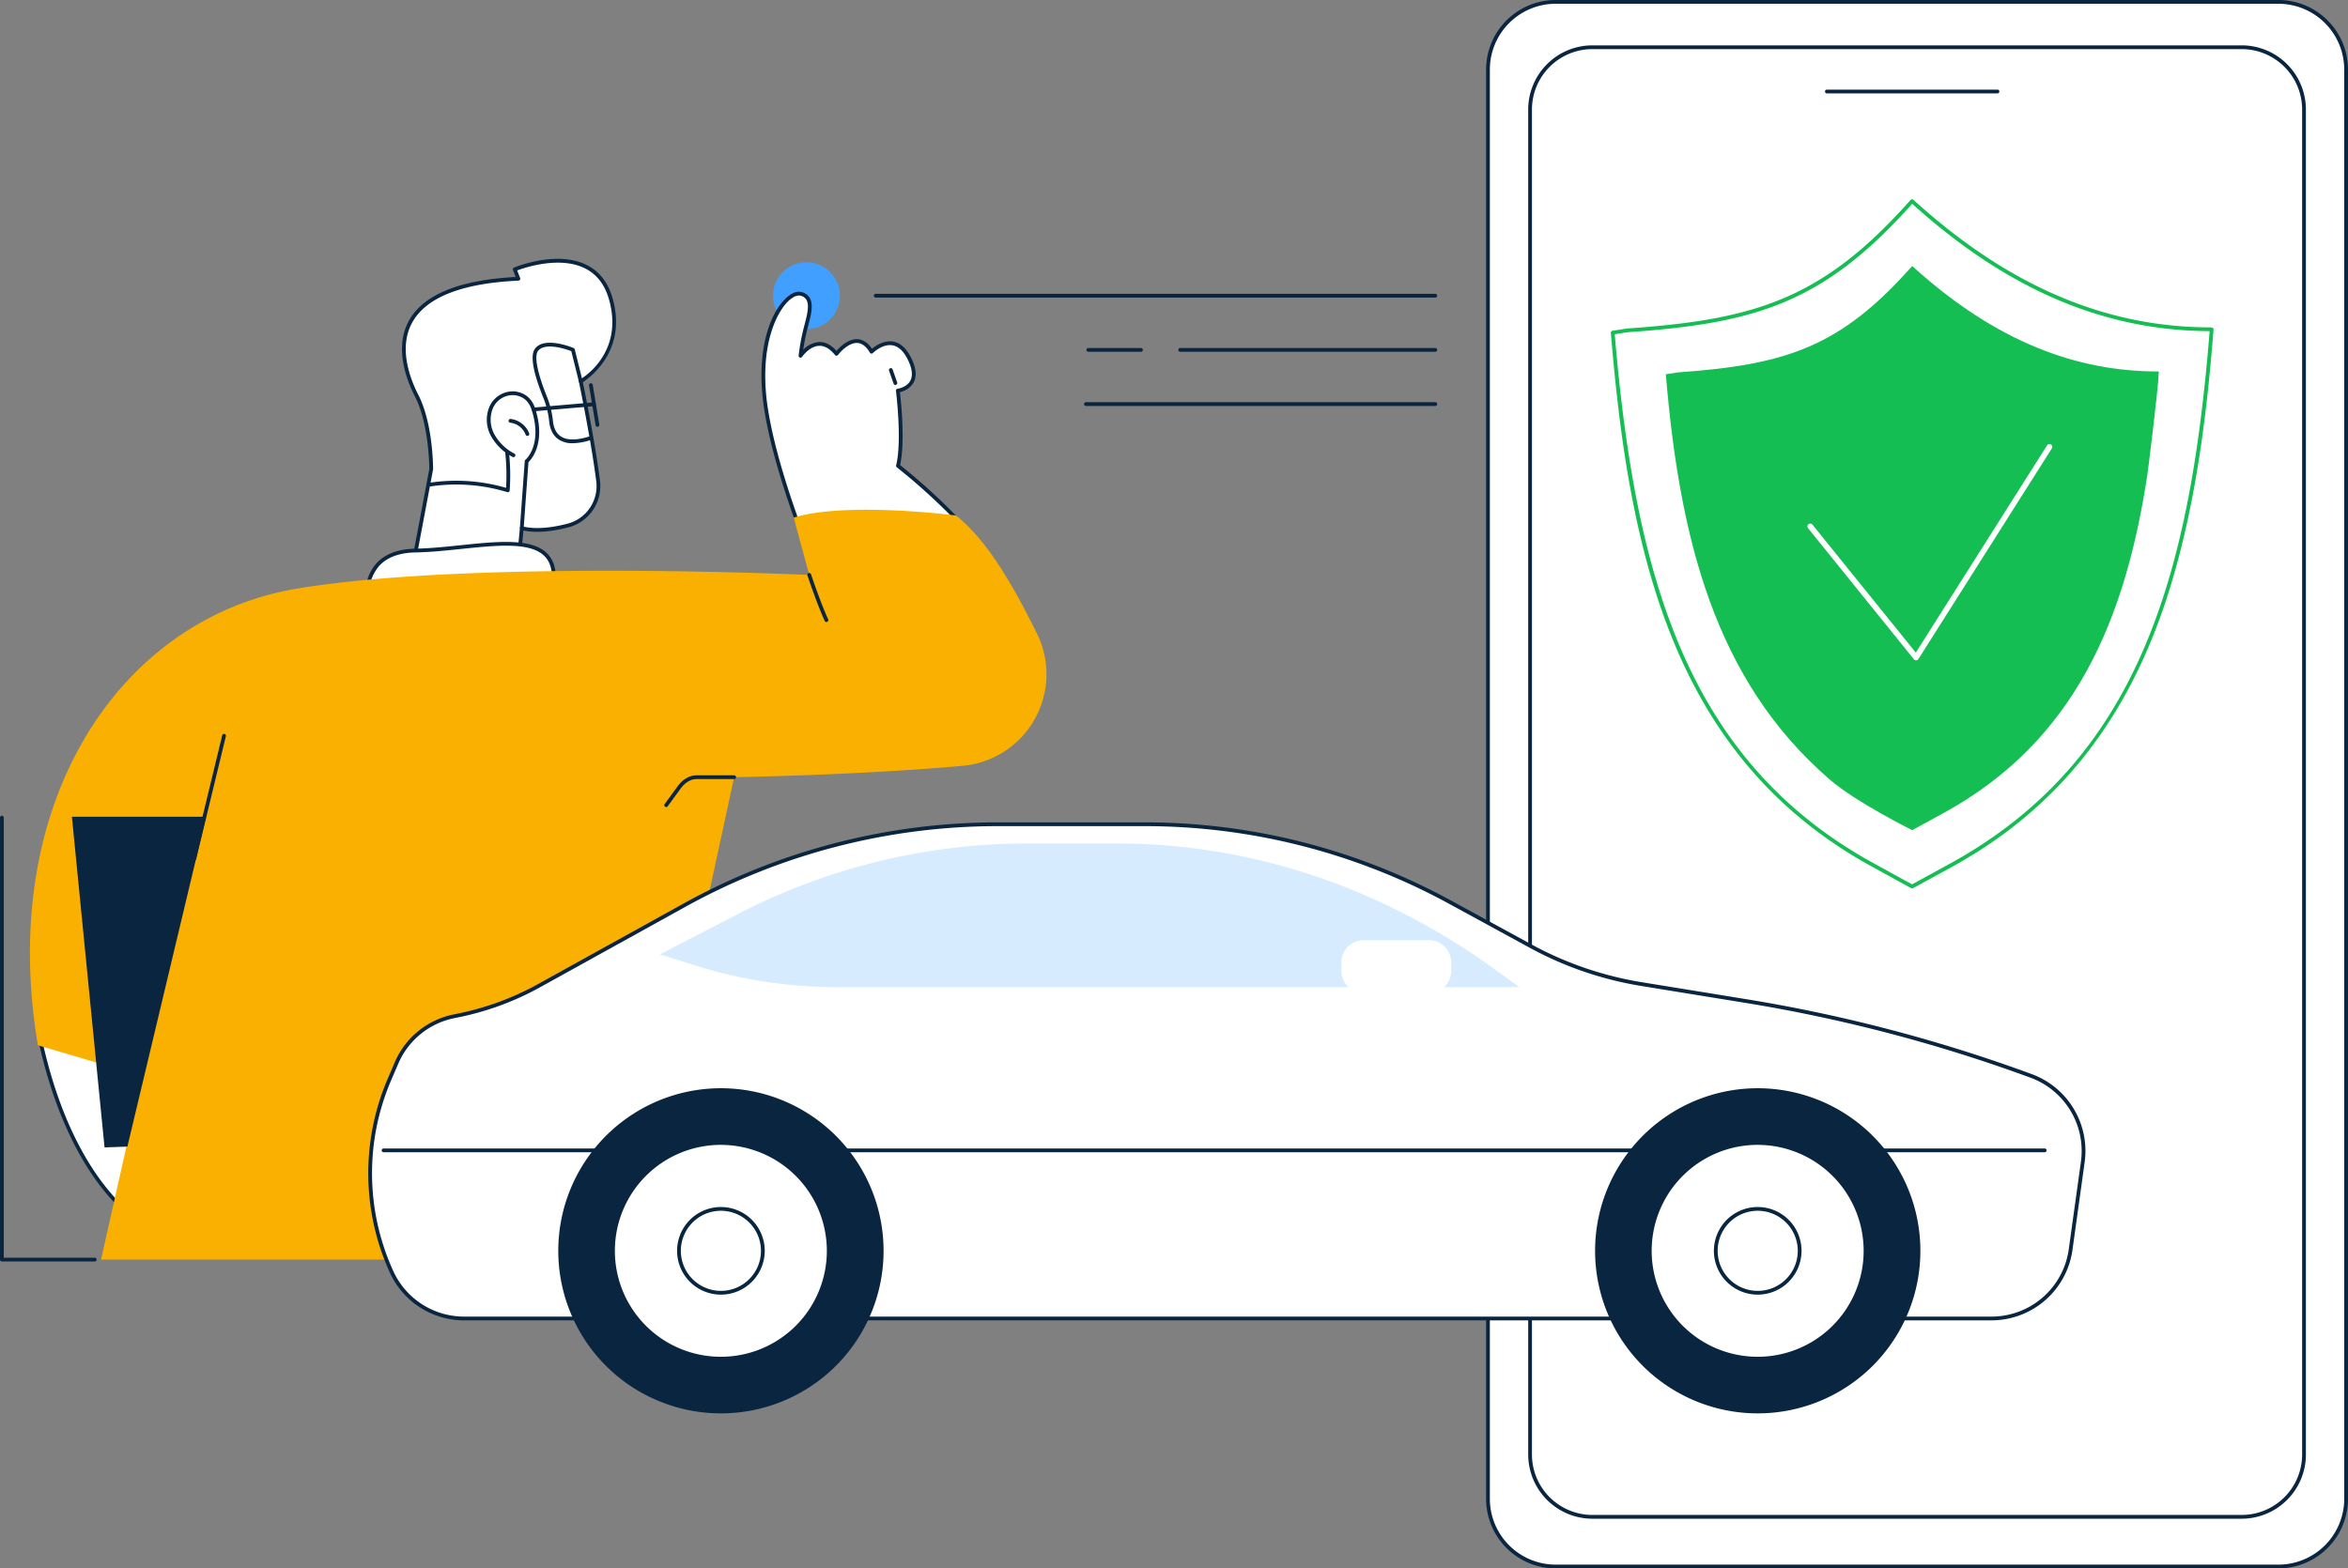 <svg xmlns="http://www.w3.org/2000/svg" xmlns:xlink="http://www.w3.org/1999/xlink" width="889" height="594" viewBox="0 0 889 594">
  <rect x="0" y="0" width="889" height="594" fill="#808080" stroke="none"/>
  <defs>
    <linearGradient id="linear-gradient" x1="0.383" y1="0.63" x2="0.803" y2="0.619" gradientUnits="objectBoundingBox">
      <stop offset="0" stop-color="#fab000"/>
      <stop offset="1" stop-color="#15be53"/>
    </linearGradient>
    <clipPath id="clip-path">
      <rect id="Rectangle_25304" data-name="Rectangle 25304" width="889" height="594" fill="url(#linear-gradient)"/>
    </clipPath>
  </defs>
  <g id="ro-vignette-online-illustration" clip-path="url(#clip-path)">
    <path id="Path_93182" data-name="Path 93182" d="M862.673,593.286H588.995a25.637,25.637,0,0,1-25.616-25.633V26.344A25.636,25.636,0,0,1,588.995.711H862.673a25.637,25.637,0,0,1,25.616,25.633V567.653A25.637,25.637,0,0,1,862.673,593.286Z" fill="#fff"/>
    <path id="Path_93183" data-name="Path 93183" d="M862.67,594H588.992a26.367,26.367,0,0,1-26.33-26.347V26.347A26.367,26.367,0,0,1,588.992,0H862.67A26.367,26.367,0,0,1,889,26.347V567.656A26.369,26.369,0,0,1,862.67,594ZM588.992,1.428a24.94,24.94,0,0,0-24.9,24.919V567.656a24.94,24.94,0,0,0,24.9,24.919H862.67a24.939,24.939,0,0,0,24.9-24.919V26.347a24.939,24.939,0,0,0-24.9-24.919Z" fill="#0a2540"/>
    <path id="Path_93184" data-name="Path 93184" d="M602.9,574.477H848.774a23.585,23.585,0,0,0,23.576-23.592V41.483a23.584,23.584,0,0,0-23.576-23.591H602.9A23.583,23.583,0,0,0,579.32,41.483v509.4A23.584,23.584,0,0,0,602.9,574.477Z" fill="#fff"/>
    <path id="Path_93185" data-name="Path 93185" d="M848.773,575.187H602.9a24.325,24.325,0,0,1-24.29-24.3V41.483A24.325,24.325,0,0,1,602.9,17.178H848.773a24.325,24.325,0,0,1,24.29,24.305v509.4a24.325,24.325,0,0,1-24.29,24.3ZM602.892,18.6A22.9,22.9,0,0,0,580.03,41.48v509.4a22.9,22.9,0,0,0,22.862,22.877H848.77a22.9,22.9,0,0,0,22.862-22.877V41.483A22.9,22.9,0,0,0,848.77,18.606H602.892Z" fill="#0a2540"/>
    <path id="Path_93186" data-name="Path 93186" d="M756.279,35.371H691.7a.714.714,0,0,1,0-1.428h64.575a.714.714,0,0,1,0,1.428Z" fill="#0a2540"/>
    <path id="Path_93188" data-name="Path 93188" d="M317.951,113.225A12.667,12.667,0,1,0,304.1,124.591,12.673,12.673,0,0,0,317.951,113.225Z" fill="#409fff"/>
    <path id="Path_93189" data-name="Path 93189" d="M543.44,112.7H331.548a.715.715,0,0,1,0-1.429H543.44a.715.715,0,0,1,0,1.429Z" fill="#0a2540"/>
    <path id="Path_93190" data-name="Path 93190" d="M431.989,133.227H412.065a.714.714,0,0,1,0-1.428h19.924a.714.714,0,0,1,0,1.428Z" fill="#0a2540"/>
    <path id="Path_93191" data-name="Path 93191" d="M543.44,133.227H446.849a.714.714,0,0,1,0-1.428H543.44a.714.714,0,0,1,0,1.428Z" fill="#0a2540"/>
    <path id="Path_93192" data-name="Path 93192" d="M543.44,153.751H411.154a.714.714,0,0,1,0-1.428H543.44a.714.714,0,0,1,0,1.428Z" fill="#0a2540"/>
    <path id="Path_93193" data-name="Path 93193" d="M156.07,215.83l7.195-38.149s.049-16.963-5.485-27.753-16.959-41.8,38.491-44.361l-1.382-3.561s29.671-12.367,36.366,11.162c6.092,21.407-11.382,31.223-11.382,31.223s4.561,21.8,6.582,37.776a15.393,15.393,0,0,1-11.393,16.852c-5.589,1.445-12.135,2.373-17.5,1l-1.291,13.406-40.2,2.4Z" fill="#fff"/>
    <path id="Path_93194" data-name="Path 93194" d="M156.07,216.543a.714.714,0,0,1-.7-.847l7.181-38.081c-.006-1.145-.184-17.18-5.4-27.359-3.334-6.5-8.041-18.934-2.108-29.174,5.569-9.615,19.1-15.058,40.21-16.178l-1.025-2.639a.718.718,0,0,1,.389-.919c.649-.269,16-6.55,27.287-1.1,4.937,2.382,8.317,6.667,10.04,12.73,5.615,19.732-8.522,29.989-11.269,31.761.684,3.327,4.655,22.845,6.491,37.344a16.143,16.143,0,0,1-11.921,17.635c-6.777,1.753-12.505,2.153-17.05,1.188l-1.213,12.6a.709.709,0,0,1-.668.642l-40.2,2.4h-.042Zm39.744-114.129,1.122,2.9a.713.713,0,0,1-.068.649.725.725,0,0,1-.565.324c-21.166.977-34.634,6.2-40.032,15.519-5.592,9.653-1.057,21.566,2.145,27.8,5.547,10.819,5.566,27.38,5.563,28.081a.563.563,0,0,1-.013.13l-7.023,37.25,38.676-2.311,1.233-12.8a.707.707,0,0,1,.3-.516.7.7,0,0,1,.587-.107c4.428,1.13,10.2.795,17.15-1a14.7,14.7,0,0,0,10.864-16.07c-1.995-15.762-6.53-37.5-6.575-37.721a.712.712,0,0,1,.35-.769c.694-.39,16.907-9.809,11.045-30.408-1.609-5.654-4.732-9.637-9.287-11.834-9.452-4.564-22.437-.24-25.467.886Z" fill="#0a2540"/>
    <path id="Path_93195" data-name="Path 93195" d="M192.267,186.421a.666.666,0,0,1-.21-.032,66.066,66.066,0,0,0-28.987-2.175.714.714,0,0,1-.211-1.412,67.469,67.469,0,0,1,28.753,1.961,80.949,80.949,0,0,0-.318-13.338.713.713,0,0,1,1.418-.152,82.5,82.5,0,0,1,.266,14.48.723.723,0,0,1-.308.539.706.706,0,0,1-.4.126Z" fill="#0a2540"/>
    <path id="Path_93196" data-name="Path 93196" d="M199.69,165.1a.716.716,0,0,1-.668-.464,7.168,7.168,0,0,0-5.833-4.548.713.713,0,0,1,.153-1.418,8.625,8.625,0,0,1,7.016,5.472.715.715,0,0,1-.421.919.748.748,0,0,1-.247.046Z" fill="#0a2540"/>
    <path id="Path_93197" data-name="Path 93197" d="M197.558,200.736h-.052a.718.718,0,0,1-.662-.762l1.836-25.325a.7.7,0,0,1,.254-.493c.265-.227,6.523-5.768,2.38-18.869-1.054-3.333-3.159-5.167-6.442-5.609a8.234,8.234,0,0,0-8.2,4.811,11.534,11.534,0,0,0,.528,10.043,18.346,18.346,0,0,0,7.581,7.28.715.715,0,0,1-.688,1.253,19.762,19.762,0,0,1-8.158-7.868,12.8,12.8,0,0,1-.558-11.315,9.7,9.7,0,0,1,9.686-5.619c3.831.516,6.391,2.736,7.614,6.6,4.041,12.792-1.356,18.975-2.592,20.18l-1.817,25.042a.712.712,0,0,1-.71.662Z" fill="#0a2540"/>
    <path id="Path_93198" data-name="Path 93198" d="M216.837,167.868a9.383,9.383,0,0,1-5.249-1.376c-2.04-1.338-3.295-3.659-3.633-6.713a32.873,32.873,0,0,0-2.128-8.839c-3.993-9.874-5.122-16.184-3.351-18.751,3.462-5.021,14.26-.565,14.718-.373a.7.7,0,0,1,.415.487l2.955,11.918a.714.714,0,0,1-1.385.348L216.311,133c-3.062-1.211-10.419-3.256-12.664,0-1.417,2.058-.139,8.4,3.5,17.4a34.364,34.364,0,0,1,2.226,9.215c.292,2.655,1.3,4.564,2.994,5.674,2.313,1.516,5.907,1.529,10.675.042a.715.715,0,0,1,.422,1.367,22.673,22.673,0,0,1-6.634,1.165Z" fill="#0a2540"/>
    <path id="Path_93199" data-name="Path 93199" d="M226.2,161.649a.714.714,0,0,1-.7-.6l-2.481-15.038a.714.714,0,1,1,1.408-.234l2.481,15.038a.713.713,0,0,1-.587.821A.661.661,0,0,1,226.2,161.649Z" fill="#0a2540"/>
    <path id="Path_93200" data-name="Path 93200" d="M202,155.78a.714.714,0,0,1-.062-1.425l22.908-1.967a.714.714,0,0,1,.123,1.422l-22.907,1.967H202Z" fill="#0a2540"/>
    <path id="Path_93201" data-name="Path 93201" d="M139.056,225.777s-1.638-16.888,18.2-17.261c23.911-.448,53.673-10.176,52.4,11.523l-70.608,5.735Z" fill="#fff"/>
    <path id="Path_93202" data-name="Path 93202" d="M139.056,226.492a.714.714,0,0,1-.71-.646,17.461,17.461,0,0,1,4.025-12.322c3.27-3.674,8.275-5.6,14.873-5.722,5.593-.1,11.542-.724,17.3-1.321,13.618-1.415,26.48-2.753,32.445,2.95,2.556,2.444,3.665,5.931,3.39,10.65a.713.713,0,0,1-.656.669l-70.608,5.735h-.058Zm52.54-19.82c-5.1,0-10.931.607-16.906,1.227-5.784.6-11.766,1.224-17.417,1.331-6.179.117-10.831,1.876-13.825,5.232a16.1,16.1,0,0,0-3.707,10.543l69.239-5.625c.123-3.96-.853-6.881-2.981-8.917C202.982,207.578,197.831,206.672,191.6,206.672Z" fill="#0a2540"/>
    <path id="Path_93203" data-name="Path 93203" d="M308.023,213.788c-5.923-14.788-14.986-39.5-17.987-59-4.6-29.846,7.727-44.787,13.122-43.515s3.214,7.7,1.813,13.227a78.946,78.946,0,0,0-1.872,10.244s6.514-9.6,13.621-.737c0,0,7.688-10.328,13.277-.8,0,0,8.606-8.643,14.247,2.441s-4.3,12.289-4.3,12.289,2.423,18.927.058,28.49a229.269,229.269,0,0,1,27.118,25.366c-8.606,9.956-28.451,23.183-59.1,12Z" fill="#fff"/>
    <path id="Path_93204" data-name="Path 93204" d="M306.768,211.334a.713.713,0,0,1-.665-.455c-6.121-15.593-14-37.964-16.774-55.982-3.415-22.189,2.349-36.513,8.324-42.041,2.008-1.856,4.019-2.668,5.667-2.278a4.873,4.873,0,0,1,3.221,2.181c1.554,2.584.5,6.638-.529,10.559-.12.454-.237.909-.35,1.357-.779,3.077-1.268,5.914-1.547,7.8a9.429,9.429,0,0,1,5.971-2.934c2.339-.078,4.561,1.032,6.624,3.346,1.252-1.444,4.431-4.619,7.99-4.427,2.079.113,3.912,1.337,5.449,3.642,1.321-1.1,4.448-3.292,7.922-2.74,2.725.429,5.015,2.431,6.8,5.953,1.989,3.905,2.342,7.112,1.055,9.533a7.871,7.871,0,0,1-5.2,3.655c.4,3.438,2.05,18.862.068,27.633a234.024,234.024,0,0,1,26.849,25.168.715.715,0,1,1-1.061.958,230.22,230.22,0,0,0-27.024-25.276.717.717,0,0,1-.26-.737c2.3-9.322-.048-28.038-.074-28.226a.705.705,0,0,1,.146-.529.716.716,0,0,1,.477-.27c.032,0,3.448-.461,4.82-3.051,1.051-1.986.691-4.745-1.07-8.205-1.574-3.091-3.51-4.837-5.758-5.191-3.789-.607-7.315,2.9-7.351,2.931a.714.714,0,0,1-1.122-.142c-1.372-2.341-2.975-3.577-4.756-3.675-3.74-.182-7.3,4.5-7.334,4.544a.719.719,0,0,1-.558.289.675.675,0,0,1-.567-.266c-1.921-2.4-3.964-3.577-6.021-3.483-3.678.146-6.426,4.136-6.452,4.175a.714.714,0,0,1-1.3-.474,81.169,81.169,0,0,1,1.892-10.348c.113-.451.233-.909.353-1.367.951-3.635,1.93-7.394.688-9.462a3.467,3.467,0,0,0-2.326-1.528c-1.152-.27-2.748.435-4.373,1.937-4.6,4.259-11.444,17.639-7.882,40.775,2.754,17.889,10.6,40.152,16.692,55.677a.712.712,0,0,1-.661.974Z" fill="#0a2540"/>
    <path id="Path_93205" data-name="Path 93205" d="M339.012,145.783a.719.719,0,0,1-.675-.478l-1.726-4.93a.713.713,0,0,1,1.347-.471l1.725,4.931a.712.712,0,0,1-.438.909.743.743,0,0,1-.236.039Z" fill="#0a2540"/>
    <path id="Path_93206" data-name="Path 93206" d="M52.462,462.345s-25.276-13.97-37.171-68.151l49.225,2.4L52.462,462.349Z" fill="#fff"/>
    <path id="Path_93207" data-name="Path 93207" d="M52.462,463.06a.678.678,0,0,1-.344-.091c-.256-.14-25.694-14.749-37.524-68.622a.715.715,0,0,1,.733-.866l49.225,2.4a.715.715,0,0,1,.525.27.723.723,0,0,1,.143.571L53.166,462.476a.711.711,0,0,1-.4.516.726.726,0,0,1-.3.068ZM16.187,394.951c10.526,46.933,31.3,63.2,35.763,66.223l11.717-63.915L16.19,394.951Z" fill="#0a2540"/>
    <path id="Path_93208" data-name="Path 93208" d="M38.251,477.049h200.2l39.516-182.7s47.4-.747,86.61-4.32A34.837,34.837,0,0,0,392.551,239.8c-8.895-17.917-18.639-35.043-30.547-44.556,0,0-41.216-5.415-61.493.795l5.887,21.718s-127.118-5.969-193.951,5.171-113.692,80.466-98.1,172.958l39.526,11.64Z" fill="#fab000"/>
    <path id="Path_93209" data-name="Path 93209" d="M73.548,325.975a.747.747,0,0,1-.169-.019.713.713,0,0,1-.525-.861l11.282-46.6a.712.712,0,1,1,1.385.334l-11.282,46.6a.71.71,0,0,1-.694.545Z" fill="#0a2540"/>
    <path id="Path_93210" data-name="Path 93210" d="M252.233,305.649a.733.733,0,0,1-.422-.136.712.712,0,0,1-.156-1l4.889-6.693c1.969-2.7,4.528-4.184,7.2-4.184h14.215a.714.714,0,0,1,0,1.428H263.748c-2.209,0-4.356,1.279-6.053,3.6l-4.888,6.693a.714.714,0,0,1-.578.292Z" fill="#0a2540"/>
    <path id="Path_93211" data-name="Path 93211" d="M312.909,235.568a.713.713,0,0,1-.649-.416c-2.858-6.177-6.5-17.064-6.536-17.174a.713.713,0,1,1,1.352-.451c.036.107,3.653,10.919,6.478,17.025a.713.713,0,0,1-.347.947.689.689,0,0,1-.3.065Z" fill="#0a2540"/>
    <path id="Path_93212" data-name="Path 93212" d="M47.948,433.909l29.616-124.23H27.612L39.9,434.192Z" fill="#0a2540"/>
    <path id="Path_93213" data-name="Path 93213" d="M39.582,434.561l-.032-.334L27.22,309.321h50.8L48.233,434.256ZM28,310.035l12.22,123.789,7.438-.263L77.113,310.035Z" fill="#0a2540"/>
    <path id="Path_93214" data-name="Path 93214" d="M35.87,477.764H.714A.714.714,0,0,1,0,477.05V309.678a.714.714,0,1,1,1.427,0V476.336H35.87a.714.714,0,0,1,0,1.428Z" fill="#0a2540"/>
    <path id="Path_93215" data-name="Path 93215" d="M754.149,499.35H175.663A30.1,30.1,0,0,1,148.3,481.786a89.839,89.839,0,0,1-.9-72.844l2.738-6.382A30.111,30.111,0,0,1,171.8,384.922l1.807-.37A107.166,107.166,0,0,0,204.108,373.3l55.109-30.514a244.638,244.638,0,0,1,118.5-30.619h55.91a240.384,240.384,0,0,1,115.107,29.353L579.495,358.3A132.015,132.015,0,0,0,621.538,372.7L661,379.115a584.366,584.366,0,0,1,107.5,28.171l.648.237a30.119,30.119,0,0,1,19.454,32.43l-4.645,33.423a30.106,30.106,0,0,1-29.811,25.97Z" fill="#fff"/>
    <path id="Path_93216" data-name="Path 93216" d="M754.148,500.064H175.663a30.889,30.889,0,0,1-28.007-17.979,90.715,90.715,0,0,1-.909-73.423l2.738-6.381a30.823,30.823,0,0,1,22.165-18.054l1.807-.37a106.306,106.306,0,0,0,30.3-11.179l55.109-30.514a245.967,245.967,0,0,1,118.847-30.71h55.91a241.784,241.784,0,0,1,115.447,29.44l30.761,16.779A130.9,130.9,0,0,0,621.652,372l39.464,6.411a586.543,586.543,0,0,1,107.633,28.2l.649.237a31,31,0,0,1,19.913,33.2l-4.645,33.423a30.949,30.949,0,0,1-30.518,26.584ZM377.717,312.882a244.5,244.5,0,0,0-118.156,30.531l-55.11,30.515a107.763,107.763,0,0,1-30.709,11.328l-1.807.37a29.4,29.4,0,0,0-21.139,17.22l-2.738,6.381a89.288,89.288,0,0,0,.892,72.264,29.46,29.46,0,0,0,26.709,17.144H754.145a29.518,29.518,0,0,0,29.107-25.353l4.645-33.423A29.572,29.572,0,0,0,768.905,408.2l-.649-.237a584.866,584.866,0,0,0-107.371-28.135l-39.464-6.411a132.491,132.491,0,0,1-42.27-14.486L548.39,342.151a240.373,240.373,0,0,0-114.763-29.265h-55.91Z" fill="#0a2540"/>
    <path id="Path_93217" data-name="Path 93217" d="M774.172,436.389H145.232a.714.714,0,0,1,0-1.428H774.169a.714.714,0,0,1,0,1.428Z" fill="#0a2540"/>
    <path id="Path_93218" data-name="Path 93218" d="M316.489,517.286a61.581,61.581,0,1,0-87.06,0A61.629,61.629,0,0,0,316.489,517.286Z" fill="#0a2540"/>
    <path id="Path_93219" data-name="Path 93219" d="M301.821,502.608a40.83,40.83,0,1,0-57.724,0A40.862,40.862,0,0,0,301.821,502.608Z" fill="#fff"/>
    <path id="Path_93220" data-name="Path 93220" d="M272.961,515.283a41.557,41.557,0,1,1,41.531-41.557A41.589,41.589,0,0,1,272.961,515.283Zm0-81.686a40.129,40.129,0,1,0,40.1,40.129A40.162,40.162,0,0,0,272.961,433.6Z" fill="#0a2540"/>
    <path id="Path_93221" data-name="Path 93221" d="M288.395,477.352a15.869,15.869,0,1,0-19.089,11.807A15.877,15.877,0,0,0,288.395,477.352Z" fill="#fff"/>
    <path id="Path_93222" data-name="Path 93222" d="M272.961,490.323a16.593,16.593,0,1,1,16.583-16.593A16.605,16.605,0,0,1,272.961,490.323Zm0-31.761a15.164,15.164,0,1,0,15.155,15.165A15.177,15.177,0,0,0,272.961,458.562Z" fill="#0a2540"/>
    <path id="Path_93223" data-name="Path 93223" d="M709.046,517.286a61.581,61.581,0,1,0-87.061,0A61.63,61.63,0,0,0,709.046,517.286Z" fill="#0a2540"/>
    <path id="Path_93224" data-name="Path 93224" d="M694.378,502.608a40.83,40.83,0,1,0-57.724,0A40.862,40.862,0,0,0,694.378,502.608Z" fill="#fff"/>
    <path id="Path_93225" data-name="Path 93225" d="M665.515,515.283a41.557,41.557,0,1,1,41.53-41.557A41.59,41.59,0,0,1,665.515,515.283Zm0-81.686a40.129,40.129,0,1,0,40.1,40.129A40.162,40.162,0,0,0,665.515,433.6Z" fill="#0a2540"/>
    <path id="Path_93226" data-name="Path 93226" d="M681.15,476.582a15.869,15.869,0,1,0-18.446,12.79A15.879,15.879,0,0,0,681.15,476.582Z" fill="#fff"/>
    <path id="Path_93227" data-name="Path 93227" d="M665.515,490.322A16.593,16.593,0,1,1,682.1,473.729,16.605,16.605,0,0,1,665.515,490.322Zm0-31.761a15.165,15.165,0,1,0,15.158,15.165A15.178,15.178,0,0,0,665.515,458.561Z" fill="#0a2540"/>
    <path id="Path_93228" data-name="Path 93228" d="M575.235,373.853H316.505a178.106,178.106,0,0,1-53.467-8.26l-13.186-4.145,28.99-14.967a238.037,238.037,0,0,1,109.465-27.029h34.716c50.554,0,100.123,16.57,143.224,47.874Z" fill="#d7ebff"/>
    <path id="Path_93229" data-name="Path 93229" d="M516.26,376.093h24.806a8.372,8.372,0,0,0,8.369-8.375v-3.265a8.371,8.371,0,0,0-8.369-8.374H516.26a8.371,8.371,0,0,0-8.369,8.374v3.265A8.372,8.372,0,0,0,516.26,376.093Z" fill="#fff"/>
    <path id="Path_93230" data-name="Path 93230" d="M723.941,335.75l-14.863-8.164c-74.631-40.992-91.339-116.683-98.473-201.6l5.521-.864c50.383-3.528,75.046-11.99,107.812-48.951,39.107,35.549,76.453,48.523,113.073,48.523l.363.075c-6.76,85.587-23.771,161.976-99.05,203.118l-14.386,7.862Z" fill="#fff"/>
    <path id="Path_93231" data-name="Path 93231" d="M723.941,336.464a.719.719,0,0,1-.344-.088l-14.863-8.163c-34.6-19.005-59.089-46.706-74.864-84.683-15.583-37.516-20.864-80.44-23.975-117.482a.715.715,0,0,1,.6-.766l5.521-.863c48.288-3.383,73.859-10.9,107.39-48.718a.71.71,0,0,1,.5-.237.739.739,0,0,1,.519.185c35.783,32.527,72.613,48.338,112.593,48.338a.666.666,0,0,1,.143.016l.363.075a.711.711,0,0,1,.568.756c-2.767,35.03-7.983,80.151-23.884,118.443-15.888,38.266-40.6,66.152-75.536,85.244l-14.386,7.862a.714.714,0,0,1-.341.087ZM611.374,126.59c7.815,92.265,27.55,161.646,98.048,200.37l14.519,7.975,14.043-7.673c71.536-39.094,91.219-108.969,98.625-201.853-40-.107-76.846-15.886-112.616-48.225-33.628,37.731-59.41,45.261-107.818,48.65l-4.8.756Z" fill="#15be53"/>
    <path id="Path_93232" data-name="Path 93232" d="M817.376,140.746l-.3-.062c-30.142,0-60.884-10.679-93.075-39.941-26.973,30.424-47.272,37.39-88.745,40.295l-4.544.711c5.209,62.009,18.457,115.8,62.025,153.459,10.027,8.667,31.264,19.2,31.264,19.2l11.84-6.472C786.057,280.5,804.774,234,813.029,179.862c0,0,4.113-31.829,4.347-39.12Z" fill="#15be53"/>
    <path id="Path_93233" data-name="Path 93233" d="M725.466,250.071a1.074,1.074,0,0,1-.834-.4l-40.064-49.624a1.07,1.07,0,1,1,1.664-1.347l39.127,48.465,49.7-78.486a1.069,1.069,0,1,1,1.806,1.146l-50.5,79.748a1.07,1.07,0,0,1-.843.5h-.055Z" fill="#fff"/>
  </g>
</svg>
